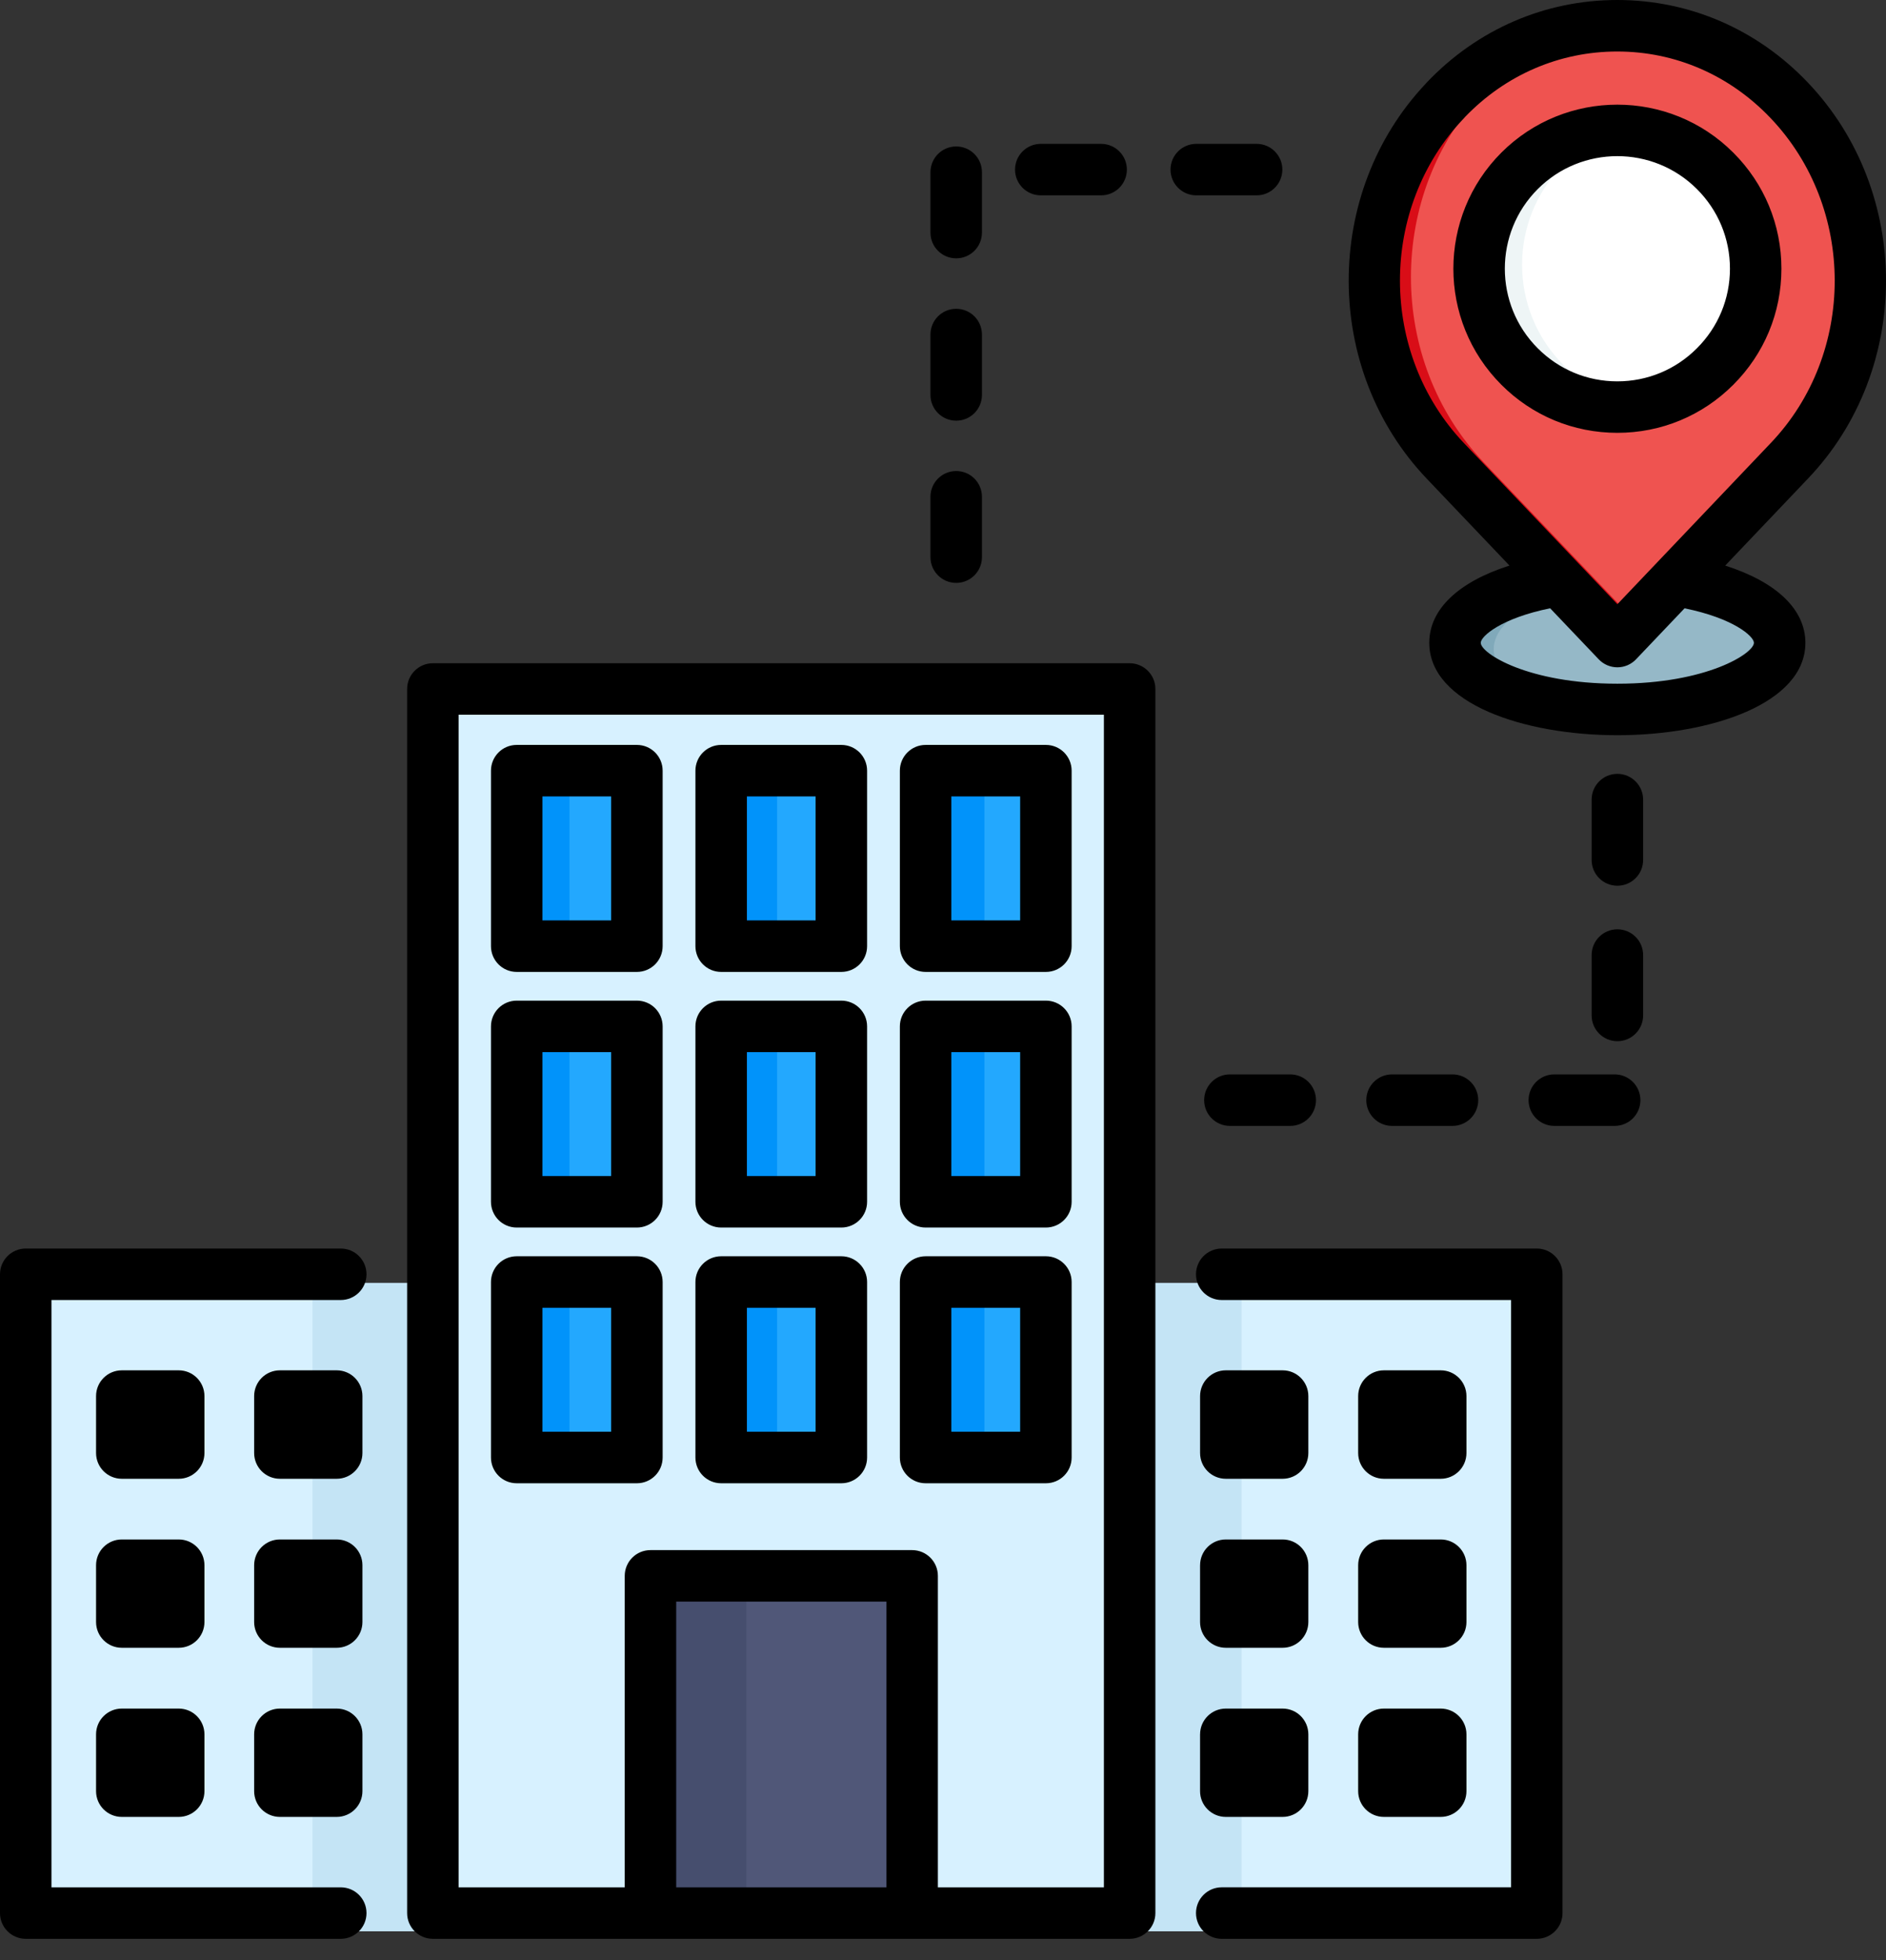 <svg width="77" height="80" viewBox="0 0 77 80" fill="none" xmlns="http://www.w3.org/2000/svg">
<rect x="0" y="0" width="77" height="80" fill="#333333" stroke="none"/>
<path fill-rule="evenodd" clip-rule="evenodd" d="M0.414 52.357H63.035V78.817H0.414V52.357Z" fill="#D7F1FF"/>
<path fill-rule="evenodd" clip-rule="evenodd" d="M12.758 52.357H50.689V78.817H12.758V52.357Z" fill="#C4E4F5"/>
<path fill-rule="evenodd" clip-rule="evenodd" d="M17.281 28.116H46.16V78.817H17.281V28.116Z" fill="#D7F1FF"/>
<path fill-rule="evenodd" clip-rule="evenodd" d="M26.297 64.849H37.141V78.817H26.297V64.849Z" fill="#505778"/>
<path fill-rule="evenodd" clip-rule="evenodd" d="M20.758 31.496H25.738V38.765H20.758V31.496Z" fill="#23A8FE"/>
<path fill-rule="evenodd" clip-rule="evenodd" d="M29.234 31.496H34.219V38.765H29.234V31.496Z" fill="#23A8FE"/>
<path fill-rule="evenodd" clip-rule="evenodd" d="M37.703 31.496H42.684V38.765H37.703V31.496Z" fill="#23A8FE"/>
<path fill-rule="evenodd" clip-rule="evenodd" d="M20.758 42.089H25.738V49.354H20.758V42.089Z" fill="#23A8FE"/>
<path fill-rule="evenodd" clip-rule="evenodd" d="M29.234 42.089H34.219V49.354H29.234V42.089Z" fill="#23A8FE"/>
<path fill-rule="evenodd" clip-rule="evenodd" d="M37.703 42.089H42.684V49.354H37.703V42.089Z" fill="#23A8FE"/>
<path fill-rule="evenodd" clip-rule="evenodd" d="M20.758 52.677H25.738V59.946H20.758V52.677Z" fill="#23A8FE"/>
<path fill-rule="evenodd" clip-rule="evenodd" d="M29.234 52.677H34.219V59.946H29.234V52.677Z" fill="#23A8FE"/>
<path fill-rule="evenodd" clip-rule="evenodd" d="M37.703 52.677H42.684V59.946H37.703V52.677Z" fill="#23A8FE"/>
<path fill-rule="evenodd" clip-rule="evenodd" d="M20.758 31.496H23.25V38.765H20.758V31.496Z" fill="#0193FA"/>
<path fill-rule="evenodd" clip-rule="evenodd" d="M20.758 42.089H23.25V49.354H20.758V42.089Z" fill="#0193FA"/>
<path fill-rule="evenodd" clip-rule="evenodd" d="M20.758 52.677H23.25V59.946H20.758V52.677Z" fill="#0193FA"/>
<path fill-rule="evenodd" clip-rule="evenodd" d="M29.234 31.496H31.727V38.765H29.234V31.496Z" fill="#0193FA"/>
<path fill-rule="evenodd" clip-rule="evenodd" d="M29.234 42.089H31.727V49.354H29.234V42.089Z" fill="#0193FA"/>
<path fill-rule="evenodd" clip-rule="evenodd" d="M29.234 52.677H31.727V59.946H29.234V52.677Z" fill="#0193FA"/>
<path fill-rule="evenodd" clip-rule="evenodd" d="M37.703 31.496H40.191V38.765H37.703V31.496Z" fill="#0193FA"/>
<path fill-rule="evenodd" clip-rule="evenodd" d="M37.703 42.089H40.191V49.354H37.703V42.089Z" fill="#0193FA"/>
<path fill-rule="evenodd" clip-rule="evenodd" d="M37.703 52.677H40.191V59.946H37.703V52.677Z" fill="#0193FA"/>
<path fill-rule="evenodd" clip-rule="evenodd" d="M26.297 64.849H30.472V78.817H26.297V64.849Z" fill="#464E6E"/>
<path fill-rule="evenodd" clip-rule="evenodd" d="M66.016 29.283C69.765 29.283 72.822 28.026 72.822 26.489C72.822 24.948 69.765 23.691 66.016 23.691C62.268 23.691 59.211 24.948 59.211 26.489C59.211 28.026 62.268 29.283 66.016 29.283Z" fill="#95B8C7"/>
<path fill-rule="evenodd" clip-rule="evenodd" d="M66.016 23.691C66.319 23.691 66.612 23.7 66.906 23.717C63.564 23.897 60.985 25.066 60.985 26.489C60.985 27.908 63.564 29.082 66.906 29.257C66.612 29.274 66.319 29.283 66.016 29.283C62.255 29.283 59.211 28.031 59.211 26.489C59.211 24.943 62.255 23.691 66.016 23.691Z" fill="#80A9BA"/>
<path fill-rule="evenodd" clip-rule="evenodd" d="M58.795 3.751L58.812 3.734C62.771 -0.422 69.257 -0.418 73.22 3.742C77.184 7.903 77.188 14.709 73.229 18.86L66.012 26.436L58.804 18.873C54.84 14.713 54.836 7.907 58.795 3.751Z" fill="#EF5350"/>
<path fill-rule="evenodd" clip-rule="evenodd" d="M61.909 6.703C64.178 4.439 67.847 4.439 70.116 6.703C72.38 8.967 72.38 12.641 70.116 14.905C67.847 17.174 64.178 17.174 61.909 14.905C59.645 12.641 59.645 8.967 61.909 6.703Z" fill="white"/>
<path fill-rule="evenodd" clip-rule="evenodd" d="M63.84 14.905C61.576 12.641 61.576 8.967 63.84 6.703C64.729 5.818 65.829 5.275 66.976 5.082C65.189 4.785 63.288 5.323 61.909 6.703C59.645 8.967 59.645 12.641 61.909 14.905C63.288 16.285 65.189 16.824 66.976 16.526C65.829 16.333 64.729 15.795 63.84 14.905Z" fill="#EEF5F6"/>
<path fill-rule="evenodd" clip-rule="evenodd" d="M58.795 3.751L58.812 3.734C61.015 1.421 63.997 0.401 66.897 0.659C64.589 0.87 62.342 1.894 60.59 3.734L60.573 3.751C56.614 7.907 56.614 14.713 60.581 18.873L66.901 25.504L66.012 26.436L58.803 18.873C54.84 14.713 54.836 7.907 58.795 3.751Z" fill="#D90D17"/>
<path d="M46.12 27.067H17.673C17.092 27.067 16.622 27.537 16.622 28.118V78.073C16.622 78.653 17.092 79.123 17.673 79.123H46.12C46.7 79.123 47.171 78.653 47.171 78.073V28.117C47.171 27.537 46.7 27.067 46.12 27.067ZM36.189 77.022H27.608V65.362H36.189V77.022ZM45.069 77.022H38.291V64.311C38.291 63.731 37.82 63.26 37.24 63.26H26.557C25.976 63.26 25.506 63.731 25.506 64.311V77.022H18.723V29.168H45.069V77.022H45.069ZM14.963 52.004C14.963 52.584 14.493 53.054 13.912 53.054H2.102V77.022H13.912C14.493 77.022 14.963 77.492 14.963 78.073C14.963 78.653 14.493 79.123 13.912 79.123H1.051C0.471 79.123 0 78.653 0 78.073V52.004C0 51.423 0.471 50.953 1.051 50.953H13.913C14.493 50.953 14.963 51.423 14.963 52.004ZM63.793 52.004V78.072C63.793 78.653 63.322 79.123 62.742 79.123H49.88C49.3 79.123 48.829 78.653 48.829 78.072C48.829 77.492 49.3 77.021 49.88 77.021H61.691V53.054H49.88C49.3 53.054 48.829 52.584 48.829 52.004C48.829 51.423 49.3 50.953 49.88 50.953H62.742C63.322 50.953 63.793 51.423 63.793 52.004ZM8.347 59.298C8.347 59.878 7.877 60.349 7.296 60.349H4.973C4.393 60.349 3.922 59.878 3.922 59.298V56.974C3.922 56.394 4.393 55.923 4.973 55.923H7.296C7.877 55.923 8.347 56.394 8.347 56.974V59.298ZM14.797 59.298C14.797 59.878 14.327 60.349 13.746 60.349H11.427C10.847 60.349 10.376 59.878 10.376 59.298V56.974C10.376 56.394 10.847 55.923 11.427 55.923H13.746C14.327 55.923 14.797 56.394 14.797 56.974L14.797 59.298ZM8.347 66.195C8.347 66.776 7.877 67.246 7.296 67.246H4.973C4.393 67.246 3.922 66.776 3.922 66.195V63.876C3.922 63.296 4.393 62.825 4.973 62.825H7.296C7.877 62.825 8.347 63.296 8.347 63.876V66.195ZM14.797 66.195C14.797 66.776 14.327 67.246 13.746 67.246H11.427C10.847 67.246 10.376 66.776 10.376 66.195V63.876C10.376 63.296 10.847 62.825 11.427 62.825H13.746C14.327 62.825 14.797 63.296 14.797 63.876L14.797 66.195ZM8.347 70.778V73.097C8.347 73.678 7.877 74.148 7.296 74.148H4.973C4.393 74.148 3.922 73.678 3.922 73.097V70.778C3.922 70.198 4.393 69.727 4.973 69.727H7.296C7.877 69.727 8.347 70.198 8.347 70.778ZM14.797 70.778V73.097C14.797 73.678 14.327 74.148 13.746 74.148H11.427C10.847 74.148 10.376 73.678 10.376 73.097V70.778C10.376 70.198 10.847 69.727 11.427 69.727H13.746C14.327 69.727 14.797 70.198 14.797 70.778ZM48.996 59.298V56.974C48.996 56.394 49.466 55.923 50.047 55.923H52.366C52.946 55.923 53.416 56.394 53.416 56.974V59.298C53.416 59.878 52.946 60.349 52.366 60.349H50.046C49.466 60.349 48.996 59.878 48.996 59.298ZM55.45 59.298V56.974C55.45 56.394 55.92 55.923 56.501 55.923H58.82C59.4 55.923 59.871 56.394 59.871 56.974V59.298C59.871 59.878 59.4 60.349 58.82 60.349H56.501C55.92 60.349 55.45 59.878 55.45 59.298ZM48.996 63.876C48.996 63.296 49.466 62.825 50.047 62.825H52.366C52.946 62.825 53.416 63.296 53.416 63.876V66.195C53.416 66.776 52.946 67.246 52.366 67.246H50.046C49.466 67.246 48.995 66.776 48.995 66.195V63.876H48.996ZM55.45 63.876C55.45 63.296 55.92 62.825 56.501 62.825H58.82C59.4 62.825 59.871 63.296 59.871 63.876V66.195C59.871 66.776 59.4 67.246 58.82 67.246H56.501C55.92 67.246 55.45 66.776 55.45 66.195V63.876ZM48.996 70.778C48.996 70.198 49.466 69.727 50.047 69.727H52.366C52.946 69.727 53.416 70.198 53.416 70.778V73.097C53.416 73.678 52.946 74.148 52.366 74.148H50.046C49.466 74.148 48.995 73.678 48.995 73.097V70.778H48.996ZM55.45 70.778C55.45 70.198 55.92 69.727 56.501 69.727H58.82C59.4 69.727 59.871 70.198 59.871 70.778V73.097C59.871 73.678 59.4 74.148 58.82 74.148H56.501C55.92 74.148 55.45 73.678 55.45 73.097V70.778ZM73.807 3.366C71.74 1.196 68.978 0.001 66.03 0C66.029 0 66.028 0 66.027 0C63.083 0 60.324 1.192 58.26 3.357C58.243 3.375 58.226 3.394 58.21 3.413C53.999 7.871 54.015 15.094 58.255 19.54L61.628 23.081C59.547 23.744 58.353 24.865 58.353 26.233C58.353 28.709 62.217 30.004 66.033 30.004C69.847 30.004 73.709 28.709 73.709 26.233C73.709 24.865 72.515 23.744 70.435 23.082L73.814 19.532C78.065 15.08 78.061 7.827 73.807 3.366ZM71.607 26.233C71.607 26.662 69.69 27.902 66.033 27.902C62.373 27.902 60.455 26.662 60.455 26.233C60.455 25.968 61.281 25.233 63.288 24.824L65.272 26.907C65.47 27.115 65.746 27.233 66.033 27.233C66.321 27.233 66.596 27.115 66.794 26.907L68.776 24.825C70.781 25.234 71.607 25.968 71.607 26.233ZM66.033 24.658L59.776 18.09C56.286 14.431 56.282 8.479 59.768 4.825C59.784 4.808 59.8 4.79 59.815 4.772C61.475 3.049 63.679 2.102 66.027 2.102H66.029C68.397 2.102 70.618 3.066 72.285 4.816C75.777 8.478 75.781 14.428 72.293 18.082L66.033 24.658ZM70.766 6.23C68.155 3.618 63.907 3.618 61.295 6.23C58.684 8.841 58.684 13.089 61.295 15.7C62.559 16.967 64.241 17.664 66.031 17.664C67.82 17.664 69.502 16.967 70.766 15.701C72.032 14.437 72.73 12.755 72.73 10.965C72.73 9.175 72.032 7.493 70.766 6.23ZM69.279 14.215C68.412 15.084 67.258 15.563 66.031 15.563C64.803 15.563 63.65 15.084 62.782 14.214C60.99 12.422 60.99 9.507 62.782 7.716C63.677 6.82 64.854 6.372 66.031 6.372C67.207 6.372 68.385 6.82 69.281 7.716C70.15 8.584 70.629 9.737 70.629 10.965C70.629 12.192 70.15 13.346 69.279 14.215ZM37.988 22.738V20.273C37.988 19.693 38.459 19.223 39.039 19.223C39.62 19.223 40.09 19.693 40.09 20.273V22.738C40.09 23.318 39.62 23.788 39.039 23.788C38.459 23.788 37.988 23.318 37.988 22.738ZM41.441 6.921C41.441 6.341 41.912 5.871 42.492 5.871H44.956C45.537 5.871 46.007 6.341 46.007 6.921C46.007 7.502 45.537 7.972 44.956 7.972H42.492C41.912 7.972 41.441 7.502 41.441 6.921ZM48.84 7.972C48.26 7.972 47.789 7.502 47.789 6.921C47.789 6.341 48.26 5.871 48.84 5.871H51.304C51.884 5.871 52.355 6.341 52.355 6.921C52.355 7.502 51.884 7.972 51.304 7.972H48.84ZM37.988 16.117V13.653C37.988 13.072 38.459 12.602 39.039 12.602C39.62 12.602 40.09 13.072 40.09 13.653V16.117C40.09 16.698 39.62 17.168 39.039 17.168C38.459 17.168 37.988 16.698 37.988 16.117ZM37.988 9.492V7.028C37.988 6.448 38.459 5.977 39.039 5.977C39.62 5.977 40.09 6.448 40.09 7.028V9.492C40.09 10.073 39.62 10.543 39.039 10.543C38.459 10.543 37.988 10.073 37.988 9.492ZM50.213 43.846H52.677C53.257 43.846 53.728 44.317 53.728 44.897C53.728 45.478 53.257 45.948 52.677 45.948H50.213C49.632 45.948 49.162 45.478 49.162 44.897C49.162 44.317 49.632 43.846 50.213 43.846ZM67.084 38.975V41.44C67.084 42.02 66.613 42.491 66.033 42.491C65.452 42.491 64.982 42.02 64.982 41.44V38.975C64.982 38.395 65.452 37.925 66.033 37.925C66.613 37.925 67.084 38.395 67.084 38.975ZM67.084 32.632V35.096C67.084 35.677 66.613 36.147 66.033 36.147C65.452 36.147 64.982 35.677 64.982 35.096V32.632C64.982 32.052 65.452 31.581 66.033 31.581C66.613 31.581 67.084 32.052 67.084 32.632ZM56.833 45.948C56.253 45.948 55.782 45.477 55.782 44.897C55.782 44.316 56.253 43.846 56.833 43.846H59.301C59.882 43.846 60.352 44.316 60.352 44.897C60.352 45.477 59.882 45.948 59.301 45.948H56.833ZM66.973 44.897C66.973 45.477 66.503 45.948 65.922 45.948H63.458C62.878 45.948 62.407 45.477 62.407 44.897C62.407 44.316 62.878 43.846 63.458 43.846H65.922C66.503 43.846 66.973 44.317 66.973 44.897ZM21.096 39.664H26.003C26.583 39.664 27.054 39.194 27.054 38.613V31.451C27.054 30.871 26.583 30.4 26.003 30.4H21.096C20.515 30.4 20.045 30.871 20.045 31.451V38.613C20.045 39.194 20.515 39.664 21.096 39.664ZM22.147 32.502H24.952V37.562H22.147V32.502ZM29.443 39.664H34.35C34.93 39.664 35.401 39.194 35.401 38.613V31.451C35.401 30.871 34.93 30.4 34.35 30.4H29.443C28.863 30.4 28.392 30.871 28.392 31.451V38.613C28.392 39.194 28.863 39.664 29.443 39.664ZM30.494 32.502H33.299V37.562H30.494V32.502ZM37.79 39.664H42.701C43.282 39.664 43.752 39.194 43.752 38.613V31.451C43.752 30.871 43.282 30.4 42.701 30.4H37.79C37.21 30.4 36.739 30.871 36.739 31.451V38.613C36.739 39.194 37.21 39.664 37.79 39.664ZM38.841 32.502H41.65V37.562H38.841V32.502ZM21.096 50.096H26.003C26.583 50.096 27.054 49.625 27.054 49.045V41.887C27.054 41.307 26.583 40.836 26.003 40.836H21.096C20.515 40.836 20.045 41.307 20.045 41.887V49.045C20.045 49.625 20.515 50.096 21.096 50.096ZM22.147 42.938H24.952V47.994H22.147V42.938ZM29.443 50.096H34.35C34.93 50.096 35.401 49.625 35.401 49.045V41.887C35.401 41.307 34.93 40.836 34.35 40.836H29.443C28.863 40.836 28.392 41.307 28.392 41.887V49.045C28.392 49.625 28.863 50.096 29.443 50.096ZM30.494 42.938H33.299V47.994H30.494V42.938ZM37.79 50.096H42.701C43.282 50.096 43.752 49.625 43.752 49.045V41.887C43.752 41.307 43.282 40.836 42.701 40.836H37.79C37.21 40.836 36.739 41.307 36.739 41.887V49.045C36.739 49.625 37.21 50.096 37.79 50.096ZM38.841 42.938H41.65V47.994H38.841V42.938ZM21.096 60.532H26.003C26.583 60.532 27.054 60.062 27.054 59.481V52.319C27.054 51.739 26.583 51.268 26.003 51.268H21.096C20.515 51.268 20.045 51.739 20.045 52.319V59.481C20.045 60.062 20.515 60.532 21.096 60.532ZM22.147 53.37H24.952V58.43H22.147V53.37ZM29.443 60.532H34.35C34.93 60.532 35.401 60.062 35.401 59.481V52.319C35.401 51.739 34.93 51.268 34.35 51.268H29.443C28.863 51.268 28.392 51.739 28.392 52.319V59.481C28.392 60.062 28.863 60.532 29.443 60.532ZM30.494 53.37H33.299V58.43H30.494V53.37ZM37.79 60.532H42.701C43.282 60.532 43.752 60.062 43.752 59.481V52.319C43.752 51.739 43.282 51.268 42.701 51.268H37.79C37.21 51.268 36.739 51.739 36.739 52.319V59.481C36.739 60.062 37.21 60.532 37.79 60.532ZM38.841 53.37H41.65V58.43H38.841V53.37Z" fill="black"/>
</svg>
